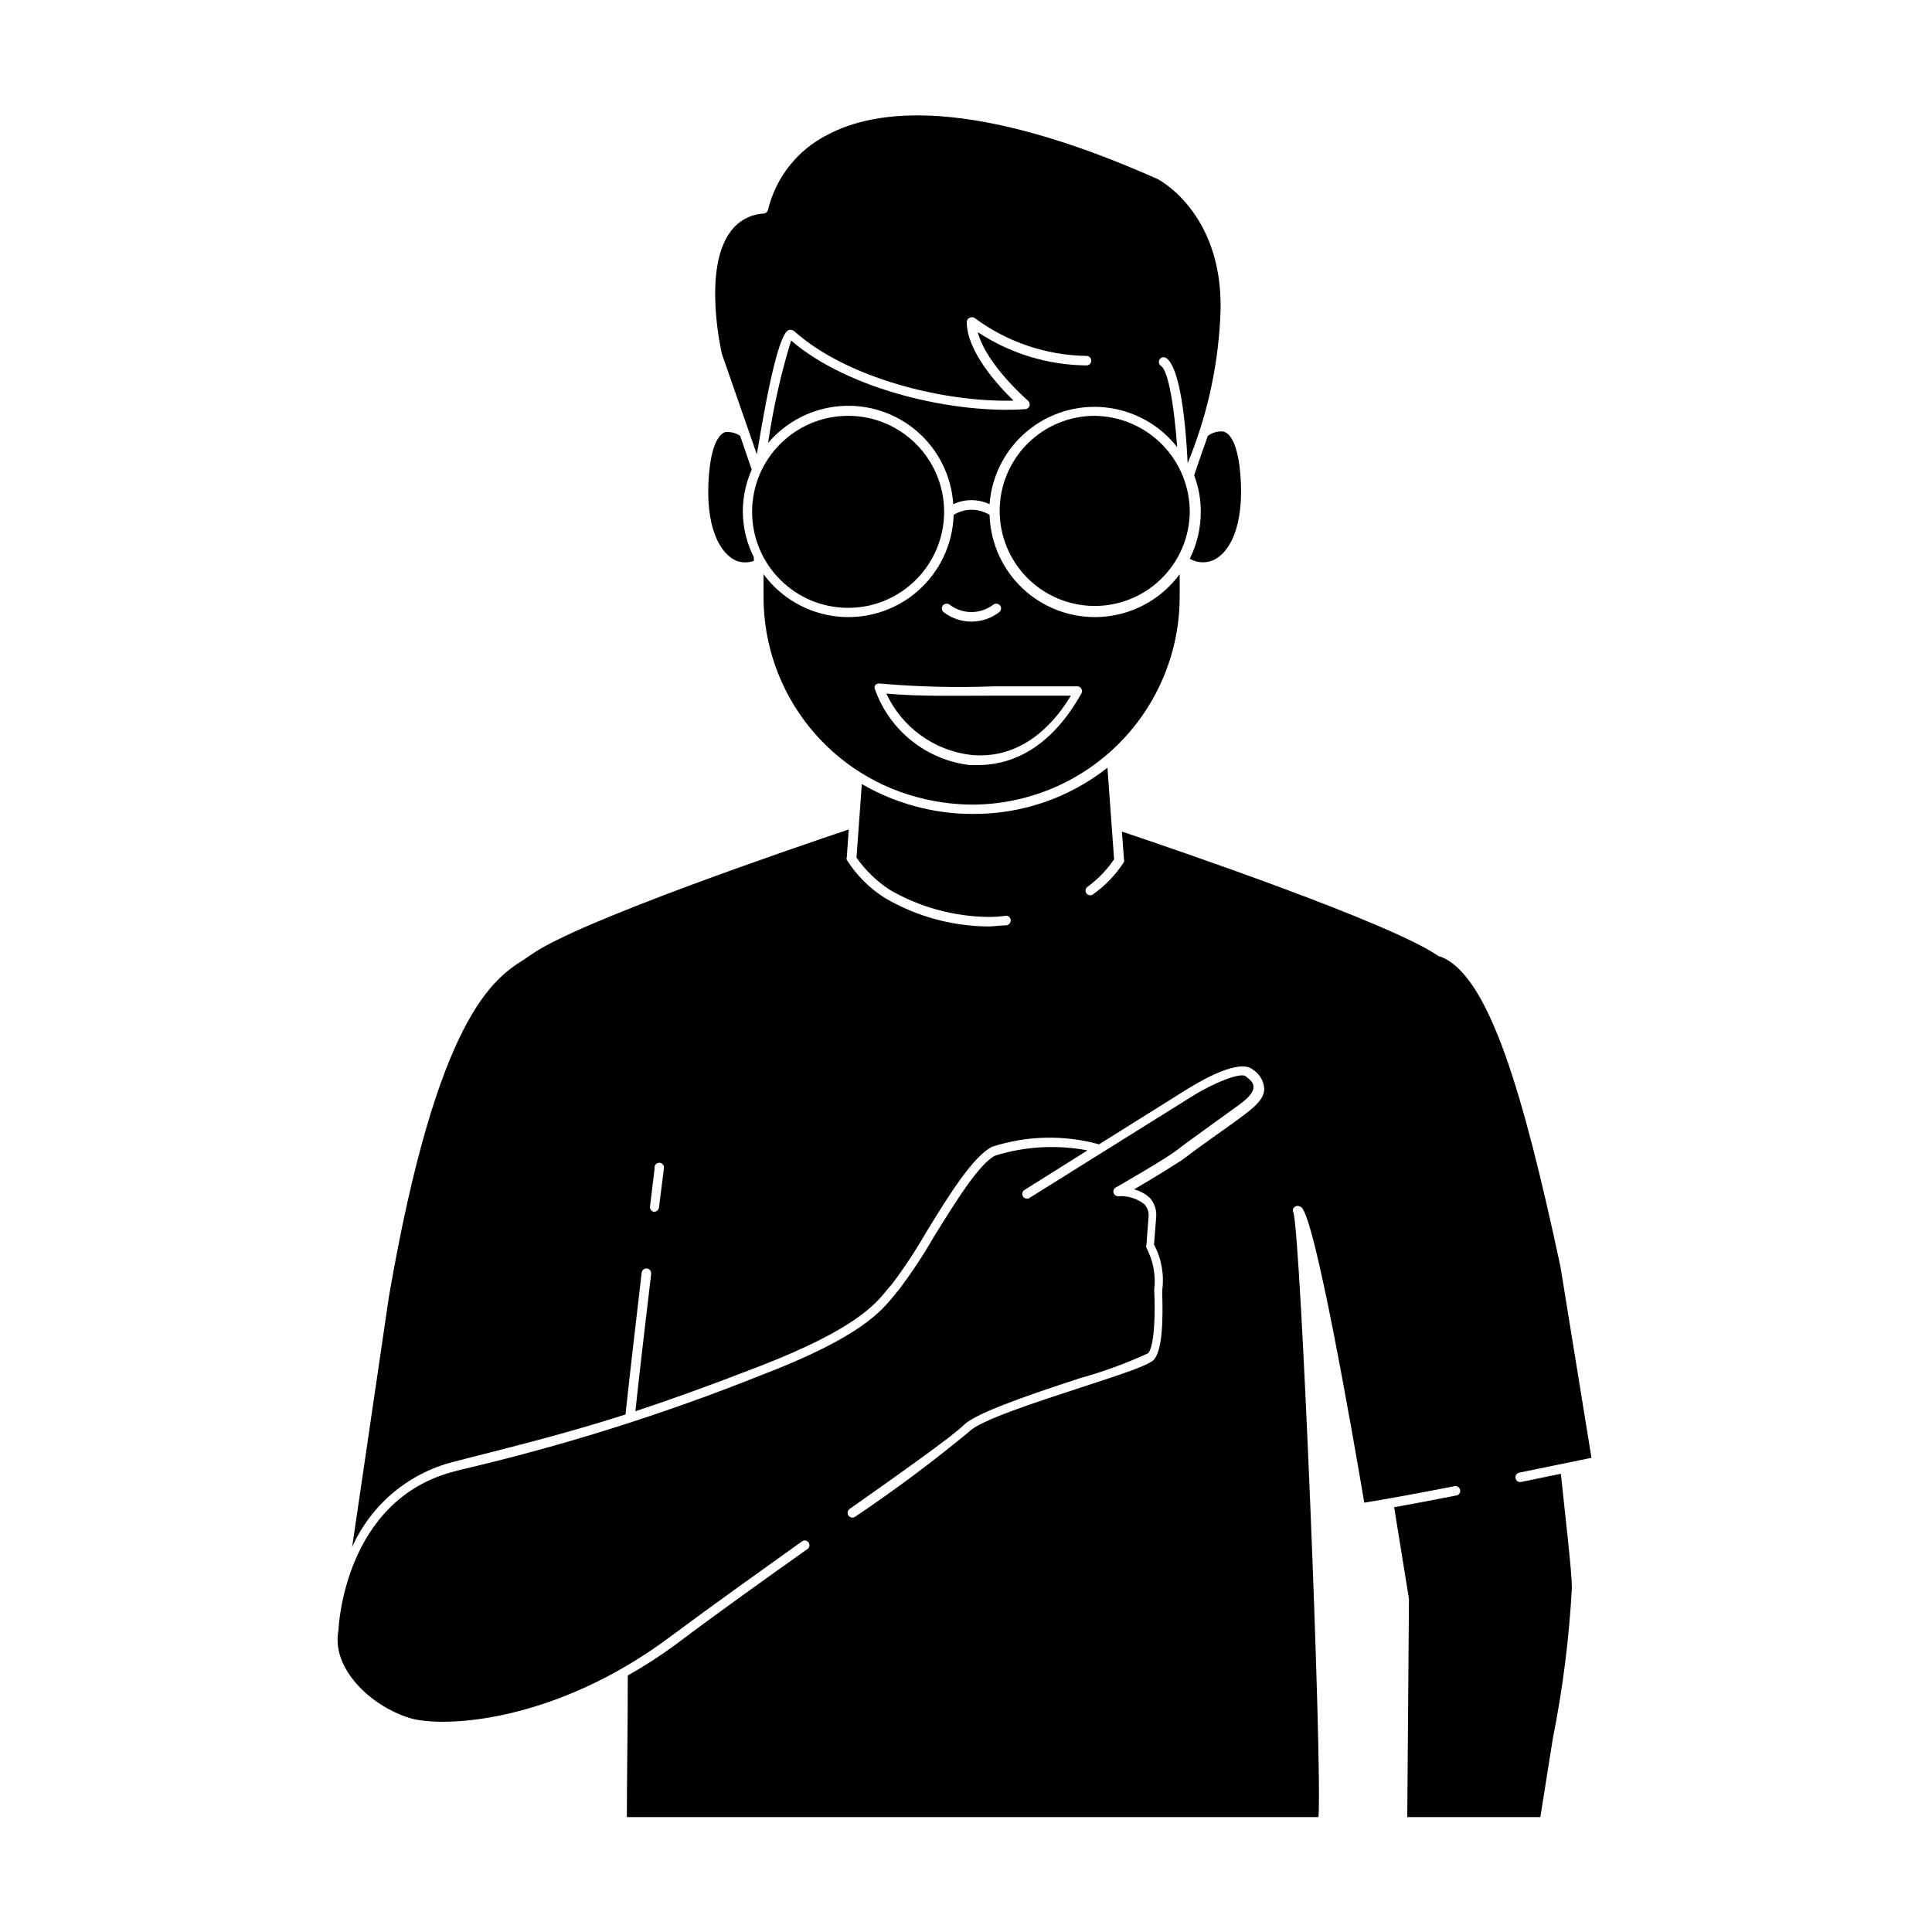 <?xml version="1.0" encoding="UTF-8"?>
<!-- Uploaded to: SVG Repo, www.svgrepo.com, Generator: SVG Repo Mixer Tools -->
<svg fill="#000000" width="800px" height="800px" version="1.1" viewBox="144 144 512 512" xmlns="http://www.w3.org/2000/svg">
 <g>
  <path d="m525.65 397.48h-0.301c-12.09-8.715-71.238-28.816-84.035-33.102l0.555 7.356h-0.004c0.074 0.23 0.074 0.477 0 0.707-2.129 3.301-4.863 6.172-8.059 8.461-0.492 0.48-1.273 0.48-1.766 0-0.477-0.488-0.477-1.273 0-1.762 2.812-2.031 5.254-4.539 7.207-7.406l-1.762-24.285-0.004 0.004c-10.168 8.02-22.766 12.34-35.719 12.242h-0.25c-4.363-0.008-8.707-0.516-12.949-1.512-5.68-1.312-11.133-3.469-16.172-6.398l-1.41 19.496c2.379 3.394 5.391 6.305 8.867 8.566 7.973 4.594 16.996 7.059 26.195 7.152 1.512 0 2.973-0.102 4.383-0.301 0.34-0.059 0.684 0.027 0.953 0.238 0.27 0.211 0.438 0.527 0.461 0.867 0.059 0.691-0.426 1.309-1.109 1.414-1.512 0-3.023 0.25-4.637 0.301-9.707-0.035-19.234-2.644-27.609-7.559-4.062-2.57-7.504-6.012-10.074-10.074-0.102-0.227-0.102-0.48 0-0.707l0.504-7.356c-12.797 4.281-71.895 24.383-84.035 33.102l-2.016 1.359c-8.012 5.039-23.023 15.113-35.82 89.477l-9.723 66.199c5.043-11.238 14.957-19.555 26.902-22.57l1.359-0.352c17.434-4.434 29.727-7.559 44.184-12.191 0.754-7.254 2.719-24.285 4.281-37.586 0.105-0.684 0.723-1.168 1.414-1.105 0.684 0.102 1.168 0.719 1.105 1.41-1.512 12.695-3.375 28.668-4.18 36.426 9.32-3.074 19.699-6.801 32.949-11.941 25.191-9.773 30.582-16.273 34.008-20.555 0.352-0.402 0.707-0.855 1.059-1.211h-0.004c3.305-4.394 6.332-8.988 9.07-13.754 6.144-10.078 12.496-20.152 17.434-22.621 9.188-2.981 19.047-3.211 28.363-0.656l23.578-14.762c3.125-1.914 13.551-8.113 17.18-5.039v0.004c1.746 1.105 2.867 2.977 3.023 5.039 0 2.57-2.316 4.586-4.484 6.297-2.168 1.715-5.543 4.082-9.02 6.551-3.477 2.469-6.144 4.434-7.508 5.492-1.359 1.059-9.219 5.894-13.504 8.363l0.004-0.004c1.613 0.395 3.09 1.211 4.281 2.367 1.234 1.473 1.801 3.387 1.562 5.293l-0.555 6.953v-0.004c1.996 3.754 2.754 8.039 2.168 12.246 0 2.215 0.754 15.113-2.215 18.289-1.359 1.461-7.559 3.527-19.297 7.356-11.738 3.828-26.801 8.715-29.625 11.688-9.695 8.02-19.785 15.551-30.23 22.57-0.273 0.191-0.613 0.27-0.941 0.215-0.332-0.059-0.625-0.246-0.82-0.52-0.402-0.57-0.27-1.359 0.301-1.762 12.797-9.02 27.305-19.297 30.23-22.219 2.922-2.922 14.609-7.152 30.684-12.395h-0.004c6.234-1.719 12.316-3.945 18.188-6.648 1.762-1.965 1.914-11.285 1.613-16.727 0.477-3.867-0.246-7.789-2.066-11.234-0.102-0.227-0.102-0.48 0-0.707l0.555-7.305c0.176-1.281-0.23-2.574-1.109-3.527-1.973-1.543-4.449-2.301-6.949-2.113-0.562 0-1.055-0.371-1.211-0.91-0.16-0.555 0.094-1.145 0.605-1.41 0 0 13.754-7.859 16.426-10.078 1.41-1.109 4.434-3.273 7.609-5.594 3.176-2.316 7.004-5.039 8.918-6.449 1.914-1.41 3.477-2.973 3.527-4.332 0.051-1.359-0.707-1.914-2.066-3.023s-8.613 1.812-14.309 5.391l-42.824 26.754-0.004 0.004c-0.277 0.238-0.648 0.344-1.012 0.289-0.363-0.055-0.688-0.27-0.879-0.582-0.195-0.312-0.242-0.695-0.129-1.047 0.109-0.352 0.371-0.633 0.711-0.777l16.523-10.379c-8.117-1.551-16.492-1.086-24.383 1.359-4.231 1.914-10.934 12.848-16.375 21.613-2.789 4.863-5.887 9.543-9.27 14.008-0.359 0.383-0.699 0.785-1.008 1.211-3.629 4.484-9.117 11.285-35.266 21.312v-0.004c-26.012 10.41-52.773 18.828-80.055 25.191l-1.309 0.352c-29.523 7.508-30.832 41.816-30.832 42.168-1.914 9.824 8.113 19.801 18.742 23.176 8.867 2.769 38.641 1.309 69.121-21.461 11.438-8.516 24.031-17.48 34.812-25.191h-0.004c0.262-0.258 0.625-0.391 0.992-0.359 0.363 0.027 0.699 0.219 0.918 0.516 0.215 0.297 0.289 0.676 0.203 1.031-0.086 0.359-0.324 0.66-0.652 0.828-10.781 7.656-23.375 16.625-34.762 25.191-4.059 2.996-8.301 5.738-12.695 8.211 0 13.855-0.25 28.164-0.25 37.535h183.29c1.059-13.402-4.637-153.81-6.648-160.26h-0.004c-0.18-0.332-0.18-0.73 0-1.059 0.195-0.34 0.523-0.578 0.906-0.656 0.41-0.02 0.812 0.086 1.16 0.305 3.629 2.57 13.453 59.047 16.727 78.344 5.894-0.957 13.906-2.418 23.93-4.383v-0.004c0.684-0.121 1.336 0.328 1.461 1.008 0.074 0.32 0.016 0.66-0.164 0.938-0.184 0.273-0.469 0.465-0.793 0.523-6.348 1.258-11.84 2.266-16.523 3.125l3.93 24.285-0.453 57.836h35.266c1.16-7.305 2.266-14.359 3.324-20.906v-0.004c2.629-13.145 4.312-26.465 5.039-39.852 0-4.18-1.664-18.188-2.922-30.23l-10.531 2.168c-0.68 0.141-1.344-0.297-1.484-0.98s0.301-1.348 0.98-1.484l19.145-3.93-8.211-50.633c-9.824-45.898-18.992-77.488-31.891-82.223zm-207.02 66.551c-0.098 0.625-0.625 1.094-1.258 1.109-0.344-0.023-0.656-0.191-0.867-0.457-0.211-0.27-0.301-0.617-0.242-0.953l1.211-10.078h-0.004c-0.074-0.367 0.023-0.754 0.262-1.047s0.598-0.461 0.973-0.461c0.379 0 0.738 0.168 0.977 0.461 0.238 0.293 0.336 0.68 0.258 1.047z"/>
  <path d="m460.46 269.96c1.18 3.09 1.777 6.367 1.762 9.672 0.004 4.32-1 8.578-2.922 12.445 1.84 1.07 4.066 1.234 6.047 0.453 4.332-1.812 8.516-8.766 7.356-22.922-0.555-6.551-2.117-10.531-4.434-11.234-1.492-0.188-3 0.23-4.184 1.156-1.207 3.375-2.418 6.801-3.625 10.43z"/>
  <path d="m340.85 279.64c0-3.852 0.809-7.66 2.367-11.184l-3.074-8.969c-0.898-0.594-1.941-0.941-3.019-1.008h-0.855c-2.266 0.707-3.828 4.684-4.383 11.234-1.16 14.156 3.023 21.109 7.305 22.922l-0.004 0.004c1.484 0.531 3.106 0.531 4.586 0v-0.957c-1.879-3.738-2.875-7.859-2.922-12.043z"/>
  <path d="m389.12 355.77c4.144 0.961 8.387 1.449 12.645 1.461 14.625-0.066 28.629-5.945 38.918-16.34 10.289-10.395 16.027-24.453 15.945-39.082v-5.641c-4.617 6.277-11.652 10.34-19.402 11.199-7.746 0.859-15.5-1.559-21.387-6.672-5.883-5.113-9.359-12.453-9.59-20.246-2.914-1.812-6.606-1.812-9.523 0-0.227 7.793-3.707 15.133-9.59 20.246-5.887 5.113-13.641 7.531-21.387 6.672-7.75-0.859-14.785-4.922-19.402-11.199v6.144c0.012 12.441 4.254 24.504 12.027 34.219 7.769 9.711 18.613 16.496 30.746 19.238zm4.684-51.238c0.402-0.566 1.176-0.723 1.766-0.352 3.445 2.695 8.289 2.695 11.738 0 0.586-0.371 1.359-0.215 1.762 0.352 0.191 0.277 0.262 0.625 0.195 0.953-0.066 0.332-0.266 0.625-0.547 0.809-4.309 3.25-10.25 3.25-14.559 0-0.566-0.402-0.723-1.176-0.355-1.762zm-17.887 22.27h0.004c-0.199-0.379-0.199-0.832 0-1.211 0.289-0.328 0.719-0.5 1.156-0.453 10.051 0.879 20.148 1.133 30.23 0.754h22.219c0.449-0.004 0.859 0.25 1.055 0.656 0.207 0.375 0.207 0.832 0 1.211-8.969 16.07-20.152 18.992-27.406 18.992h-2.215c-5.613-0.676-10.93-2.898-15.352-6.422-4.422-3.523-7.777-8.207-9.688-13.527z"/>
  <path d="m427.81 328.36h-20.152c-10.43 0-20.152 0.25-28.766-0.555 4.168 8.992 12.723 15.156 22.57 16.273 10.379 0.957 19.547-4.531 26.348-15.719z"/>
  <path d="m352.99 231.47c0.547-0.188 1.152-0.051 1.562 0.355 13.855 12.395 39.648 18.844 58.039 18.34-4.082-3.981-12.293-12.898-12.395-20.758-0.023-0.496 0.258-0.953 0.707-1.16 0.422-0.242 0.938-0.242 1.359 0 8.59 6.387 18.973 9.914 29.676 10.074 0.695 0 1.258 0.566 1.258 1.262 0 0.695-0.562 1.258-1.258 1.258-10.258-0.098-20.266-3.16-28.82-8.816 2.215 8.566 13.199 18.086 13.352 18.188 0.359 0.355 0.496 0.879 0.352 1.363-0.16 0.48-0.598 0.82-1.105 0.855-18.742 1.309-46.805-5.039-62.07-18.188-2.719 8.883-4.758 17.961-6.098 27.156 4.816-5.691 11.707-9.211 19.137-9.781 7.43-0.57 14.777 1.859 20.402 6.742 5.625 4.887 9.059 11.824 9.531 19.262 3.047-1.438 6.578-1.438 9.625 0 0.555-7.523 4.137-14.5 9.93-19.332 5.789-4.836 13.289-7.113 20.789-6.32 7.5 0.793 14.359 4.598 19.008 10.535-0.805-10.883-2.367-20.402-4.332-21.562-0.523-0.379-0.676-1.094-0.352-1.652 0.328-0.559 1.02-0.781 1.609-0.512 3.981 2.316 5.391 18.289 5.844 27.961 5.008-12.102 7.922-24.965 8.617-38.039 1.715-27.355-15.77-36.828-16.523-37.23-49.324-21.969-74.867-18.543-87.566-11.738-7.879 3.984-13.621 11.219-15.719 19.797-0.109 0.57-0.578 1.004-1.156 1.059-3.613 0.188-6.93 2.051-8.969 5.039-7.254 10.078-2.168 31.941-2.117 32.145l9.27 26.648c3.426-21.109 6.301-32.191 8.414-32.949z"/>
  <path d="m394.2 279.64c0 14.055-11.391 25.445-25.441 25.445s-25.441-11.391-25.441-25.445c0-14.051 11.391-25.441 25.441-25.441s25.441 11.391 25.441 25.441"/>
  <path d="m434.11 254.2c-6.664 0-13.059 2.644-17.781 7.352-4.723 4.703-7.387 11.09-7.406 17.758-0.023 6.664 2.598 13.066 7.289 17.805 4.691 4.738 11.066 7.422 17.734 7.469 6.664 0.043 13.078-2.559 17.828-7.231 4.754-4.676 7.461-11.043 7.527-17.711-0.012-6.699-2.664-13.125-7.379-17.887-4.711-4.762-11.113-7.473-17.812-7.555z"/>
 </g>
</svg>